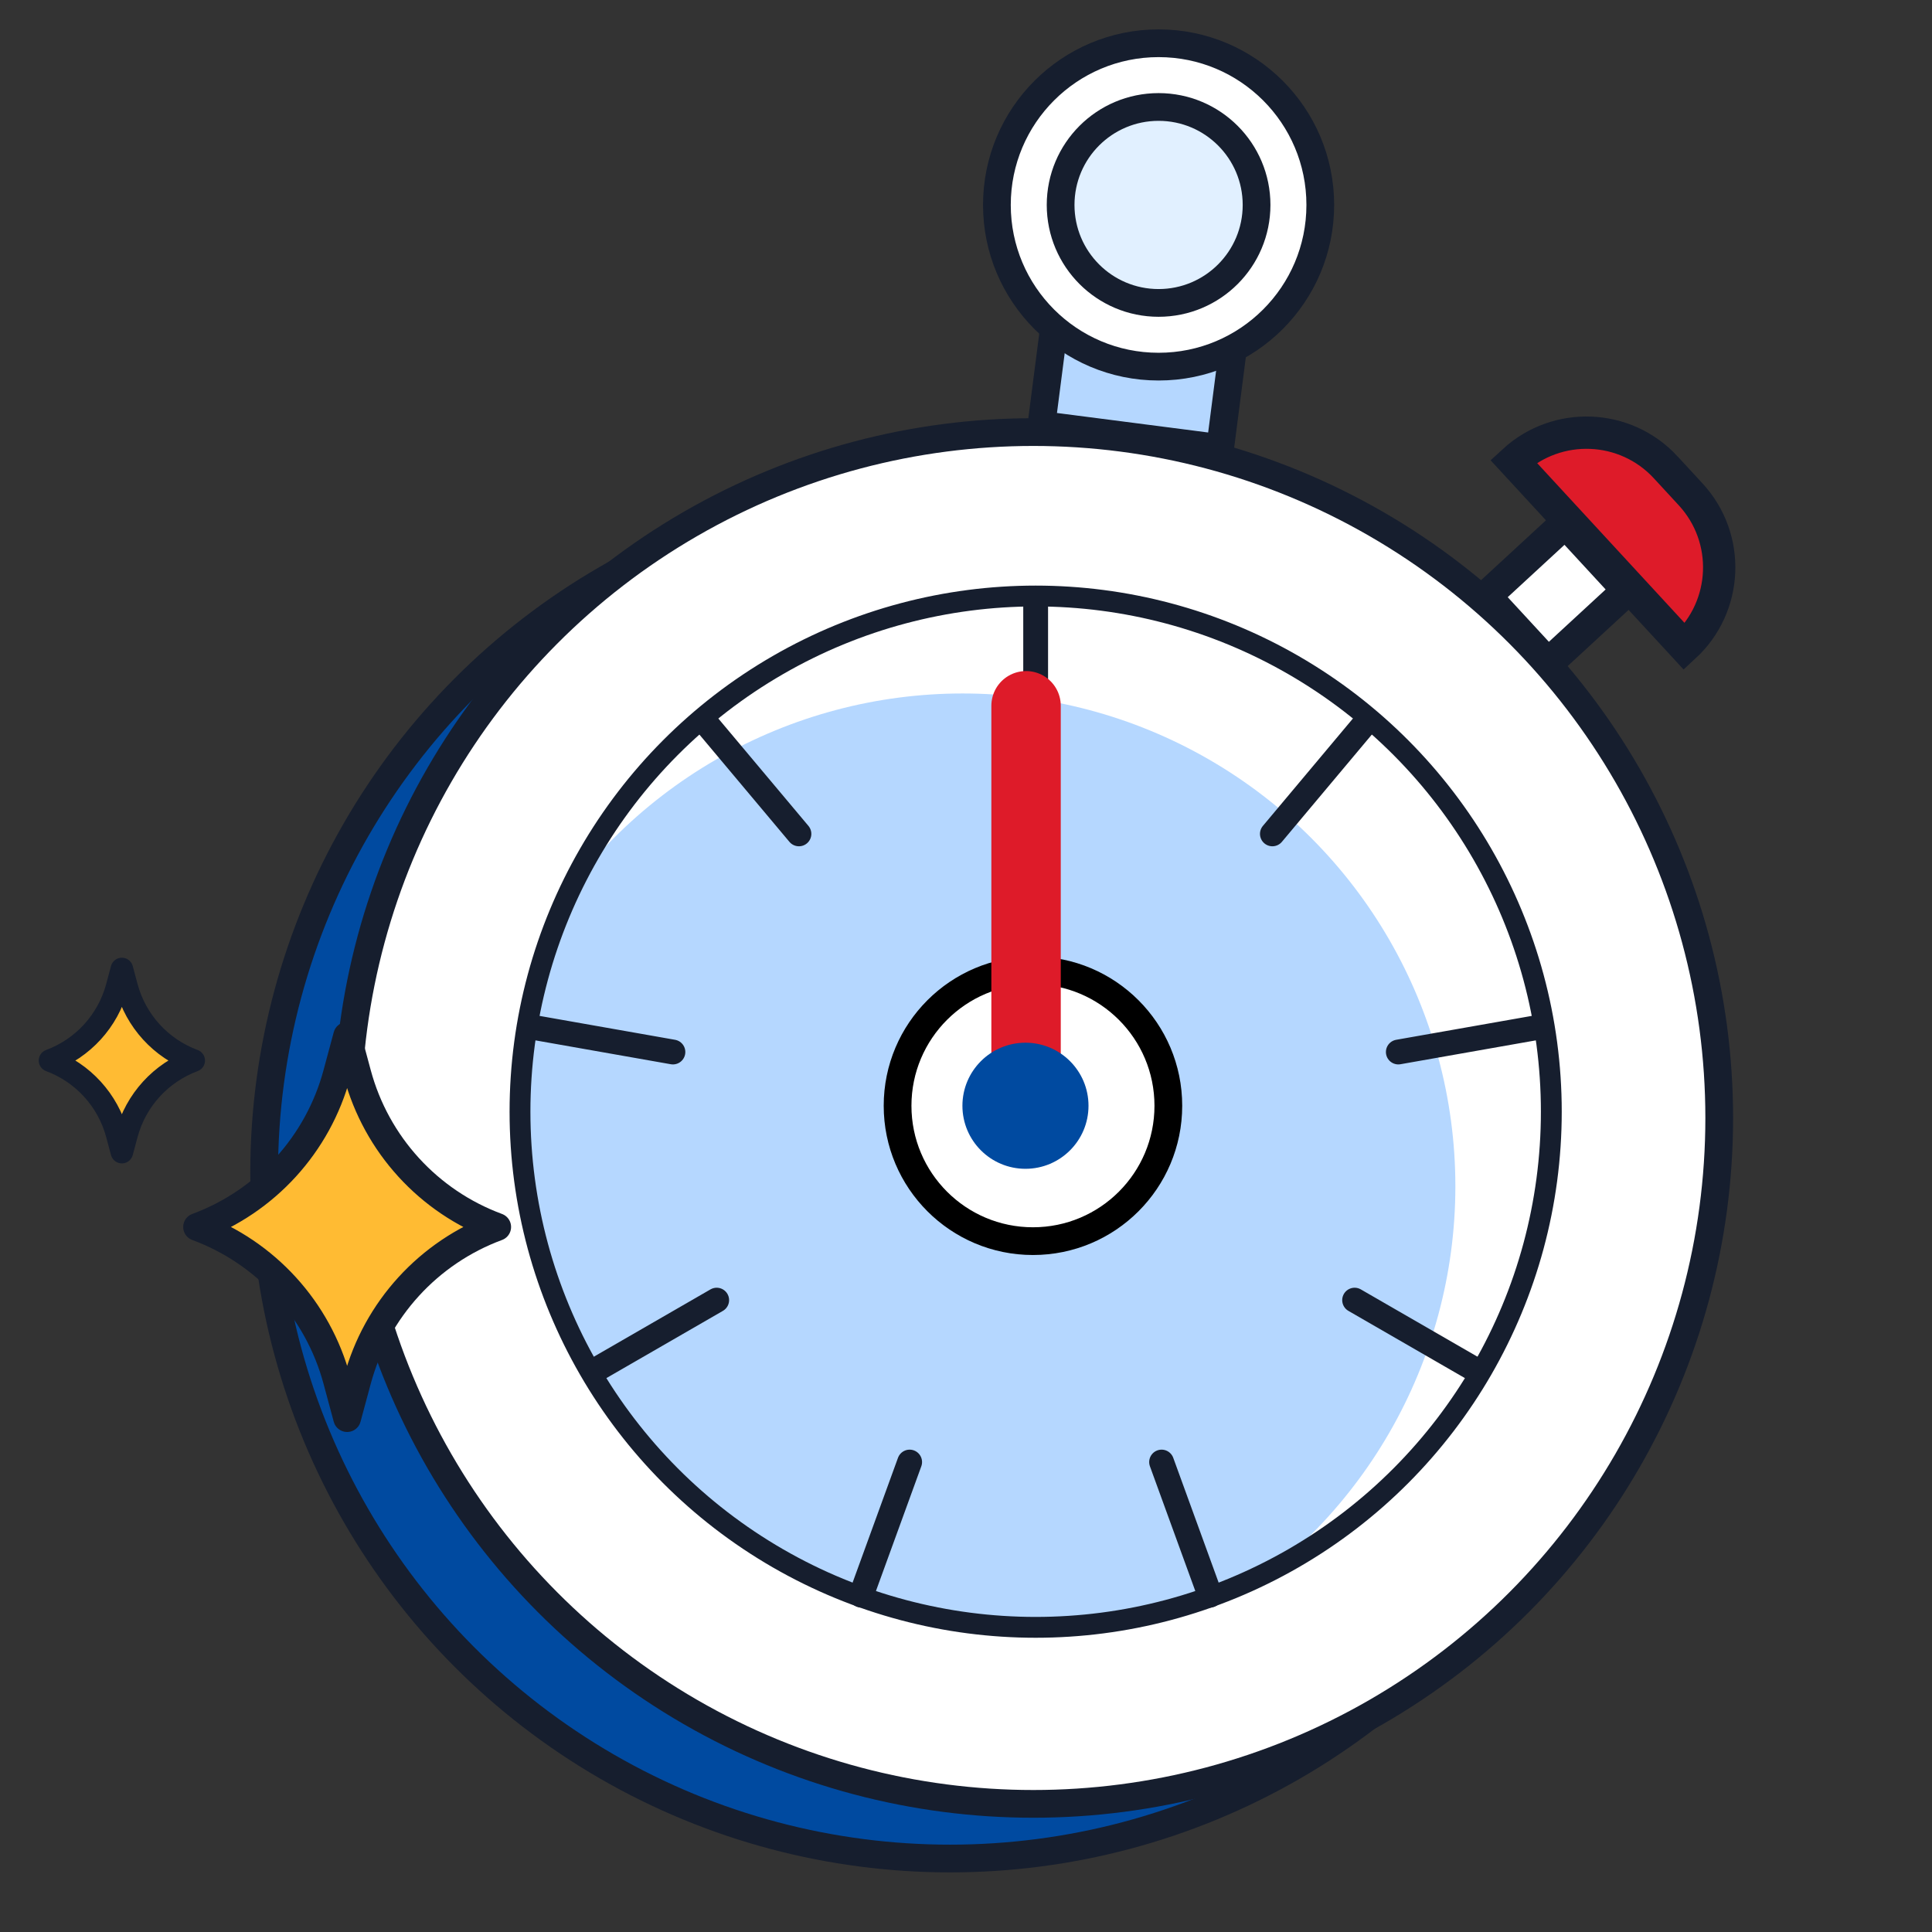 <svg id="eVzlviMRIqX1" xmlns="http://www.w3.org/2000/svg" xmlns:xlink="http://www.w3.org/1999/xlink" viewBox="0 0 400 400" shape-rendering="geometricPrecision" text-rendering="geometricPrecision" project-id="fb74a09698aa455094a7d17d772ed1c9" export-id="27c683e7c1954ddfa35bd607ee5aae21" cached="false">
<rect x="0" y="0" width="400" height="400" fill="#333333" stroke="none"/>
<style><![CDATA[
#eVzlviMRIqX3_to {animation: eVzlviMRIqX3_to__to 3500ms linear infinite normal forwards}@keyframes eVzlviMRIqX3_to__to { 0% {transform: translate(285.498px,139.1px)} 8.571% {transform: translate(285.498px,139.1px);animation-timing-function: cubic-bezier(0.445,0.05,0.55,0.95)} 14.286% {transform: translate(279.502px,145.555px);animation-timing-function: cubic-bezier(0.445,0.05,0.55,0.95)} 20% {transform: translate(285.498px,139.1px)} 100% {transform: translate(285.498px,139.1px)}} #eVzlviMRIqX39_tr {animation: eVzlviMRIqX39_tr__tr 3500ms linear infinite normal forwards}@keyframes eVzlviMRIqX39_tr__tr { 0% {transform: translate(203.65px,217.59px) rotate(-90deg)} 14.286% {transform: translate(203.65px,217.59px) rotate(-90deg)} 100% {transform: translate(203.65px,217.59px) rotate(270deg)}} #eVzlviMRIqX48_ts {animation: eVzlviMRIqX48_ts__ts 3500ms linear infinite normal forwards}@keyframes eVzlviMRIqX48_ts__ts { 0% {transform: translate(113.16px,233.76px) scale(1,1)} 5.714% {transform: translate(113.16px,233.76px) scale(1,1);animation-timing-function: cubic-bezier(0.445,0.05,0.55,0.95)} 14.286% {transform: translate(113.16px,233.76px) scale(0.859,0.859);animation-timing-function: cubic-bezier(0.445,0.05,0.55,0.95)} 22.857% {transform: translate(113.16px,233.76px) scale(1,1)} 42.857% {transform: translate(113.16px,233.76px) scale(1,1);animation-timing-function: cubic-bezier(0.445,0.05,0.55,0.95)} 51.429% {transform: translate(113.16px,233.76px) scale(0.859,0.859);animation-timing-function: cubic-bezier(0.445,0.05,0.55,0.95)} 60% {transform: translate(113.16px,233.76px) scale(1,1)} 80% {transform: translate(113.16px,233.76px) scale(1,1);animation-timing-function: cubic-bezier(0.445,0.05,0.55,0.95)} 88.571% {transform: translate(113.16px,233.76px) scale(0.859,0.859);animation-timing-function: cubic-bezier(0.445,0.05,0.55,0.95)} 97.143% {transform: translate(113.16px,233.76px) scale(1,1)} 100% {transform: translate(113.16px,233.76px) scale(1,1)}} #eVzlviMRIqX50_ts {animation: eVzlviMRIqX50_ts__ts 3500ms linear infinite normal forwards}@keyframes eVzlviMRIqX50_ts__ts { 0% {transform: translate(83.11px,211.56px) scale(1,1);animation-timing-function: cubic-bezier(0.445,0.05,0.55,0.95)} 8.571% {transform: translate(83.11px,211.56px) scale(0.859,0.859);animation-timing-function: cubic-bezier(0.445,0.05,0.55,0.95)} 17.143% {transform: translate(83.11px,211.56px) scale(1,1)} 37.143% {transform: translate(83.11px,211.56px) scale(1,1);animation-timing-function: cubic-bezier(0.445,0.05,0.55,0.95)} 45.714% {transform: translate(83.11px,211.56px) scale(0.859,0.859);animation-timing-function: cubic-bezier(0.445,0.05,0.55,0.95)} 54.286% {transform: translate(83.11px,211.56px) scale(1,1)} 74.286% {transform: translate(83.11px,211.56px) scale(1,1);animation-timing-function: cubic-bezier(0.445,0.05,0.55,0.95)} 82.857% {transform: translate(83.11px,211.56px) scale(0.859,0.859);animation-timing-function: cubic-bezier(0.445,0.05,0.55,0.95)} 91.429% {transform: translate(83.11px,211.56px) scale(1,1)} 100% {transform: translate(83.11px,211.56px) scale(1,1)}}
]]></style>
<g transform="matrix(1.552 0 0 1.552-103.754-108.764)"><g id="eVzlviMRIqX3_to" transform="translate(285.498,139.1)"><g transform="translate(-285.498,-139.1)"><g><rect width="12.18" height="14.38" rx="0" ry="0" transform="matrix(.678 0.735-.735 0.678 275.671 139.879)" fill="#fff" stroke="#161e2e" stroke-width="4.08" stroke-miterlimit="10"/></g><path d="M283.05,131.91h4.9c7.94,0,14.38,6.44,14.38,14.38h-33.66c0-7.94,6.44-14.38,14.38-14.38Z" transform="matrix(.678 0.735-.735 0.678 194.11-165.05)" fill="#de1b29" stroke="#161e2e" stroke-width="4.31" stroke-miterlimit="10"/></g></g><g transform="translate(1 0)"><g><circle r="91.5" transform="translate(192.59 226.51)" fill="#004aa0" stroke="#161e2e" stroke-width="3.7" stroke-miterlimit="10"/></g><g><circle r="91.5" transform="translate(203.7 219.22)" fill="#fff" stroke="#161e2e" stroke-width="3.7" stroke-miterlimit="10"/></g><g><rect width="24.03" height="12.44" rx="0" ry="0" transform="matrix(.992 0.128-.128 0.992 206.374 114.432)" fill="#b5d7ff" stroke="#161e2e" stroke-width="3.7" stroke-miterlimit="10"/></g><g><circle r="21.57" transform="translate(220.41 97.42)" fill="#fff" stroke="#161e2e" stroke-width="3.7" stroke-miterlimit="10"/></g><g><circle r="13.07" transform="translate(220.41 97.42)" fill="#e1f0ff" stroke="#161e2e" stroke-width="3.7" stroke-miterlimit="10"/></g><g><g clip-path="url(#eVzlviMRIqX22)"><g><circle r="65.74" transform="translate(194.26 228.33)" fill="#b5d7ff" stroke-width="0"/></g><clipPath id="eVzlviMRIqX22"><circle r="68.79" transform="translate(204.38 218.75)" fill="none" stroke-width="0"/></clipPath></g></g><g><circle r="68.79" transform="translate(204.01 218.38)" fill="none" stroke="#161e2e" stroke-width="2.78" stroke-miterlimit="10"/></g><g><g><line x1="204.01" y1="150.93" x2="204.01" y2="169.82" fill="none" stroke="#161e2e" stroke-width="3.31" stroke-linecap="round" stroke-linejoin="round"/><line x1="160.28" y1="166.84" x2="172.43" y2="181.32" fill="none" stroke="#161e2e" stroke-width="3.31" stroke-linecap="round" stroke-linejoin="round"/><line x1="137.02" y1="207.14" x2="155.62" y2="210.42" fill="none" stroke="#161e2e" stroke-width="3.31" stroke-linecap="round" stroke-linejoin="round"/><line x1="145.1" y1="252.96" x2="161.46" y2="243.52" fill="none" stroke="#161e2e" stroke-width="3.31" stroke-linecap="round" stroke-linejoin="round"/><line x1="180.74" y1="282.88" x2="187.2" y2="265.12" fill="none" stroke="#161e2e" stroke-width="3.31" stroke-linecap="round" stroke-linejoin="round"/><line x1="227.27" y1="282.88" x2="220.81" y2="265.12" fill="none" stroke="#161e2e" stroke-width="3.31" stroke-linecap="round" stroke-linejoin="round"/><line x1="262.92" y1="252.96" x2="246.56" y2="243.52" fill="none" stroke="#161e2e" stroke-width="3.31" stroke-linecap="round" stroke-linejoin="round"/><line x1="271" y1="207.14" x2="252.39" y2="210.42" fill="none" stroke="#161e2e" stroke-width="3.31" stroke-linecap="round" stroke-linejoin="round"/><line x1="247.73" y1="166.84" x2="235.59" y2="181.32" fill="none" stroke="#161e2e" stroke-width="3.31" stroke-linecap="round" stroke-linejoin="round"/></g></g><g><circle r="18.06" transform="translate(203.65 217.59)" fill="#fff" stroke="#000" stroke-width="3.7" stroke-linecap="round" stroke-linejoin="round"/></g></g><g id="eVzlviMRIqX39_tr" transform="translate(203.65,217.59) rotate(-90)"><g transform="translate(-203.65,-217.59)"><line x1="203.33" y1="217.67" x2="257.01" y2="217.67" fill="none" stroke="#de1b29" stroke-width="9.26" stroke-linecap="round" stroke-linejoin="round"/><g><circle r="8.41" transform="translate(203.65 217.59)" fill="#004aa0" stroke-width="0"/></g></g></g><g id="eVzlviMRIqX48_ts" transform="translate(113.16,233.76) scale(1,1)"><g transform="translate(-113.16,-233.76)"><path d="M113.16,208.26l1.36,5.05c2.54,9.44,9.49,17.06,18.66,20.45v0c0,0,0,0,0,0-9.16,3.39-16.12,11.01-18.66,20.45l-1.36,5.05-1.36-5.05c-2.54-9.44-9.49-17.06-18.66-20.45v0c0,0,0,0,0,0c9.16-3.39,16.12-11.01,18.66-20.45l1.36-5.05Z" fill="#fb3" stroke="#161e2e" stroke-width="3.7" stroke-linecap="round" stroke-linejoin="round"/></g></g><g id="eVzlviMRIqX50_ts" transform="translate(83.11,211.56) scale(1,1)"><g transform="translate(-83.11,-211.56)"><path d="M83.11,199.34l.65,2.42c1.22,4.52,4.55,8.17,8.94,9.8v0c0,0,0,0,0,0-4.39,1.63-7.72,5.28-8.94,9.8l-.65,2.42-.65-2.42c-1.22-4.52-4.55-8.17-8.94-9.8v0c0,0,0,0,0,0c4.39-1.63,7.72-5.28,8.94-9.8l.65-2.42Z" fill="#fb3" stroke="#161e2e" stroke-width="3" stroke-linecap="round" stroke-linejoin="round"/></g></g></g></svg>
